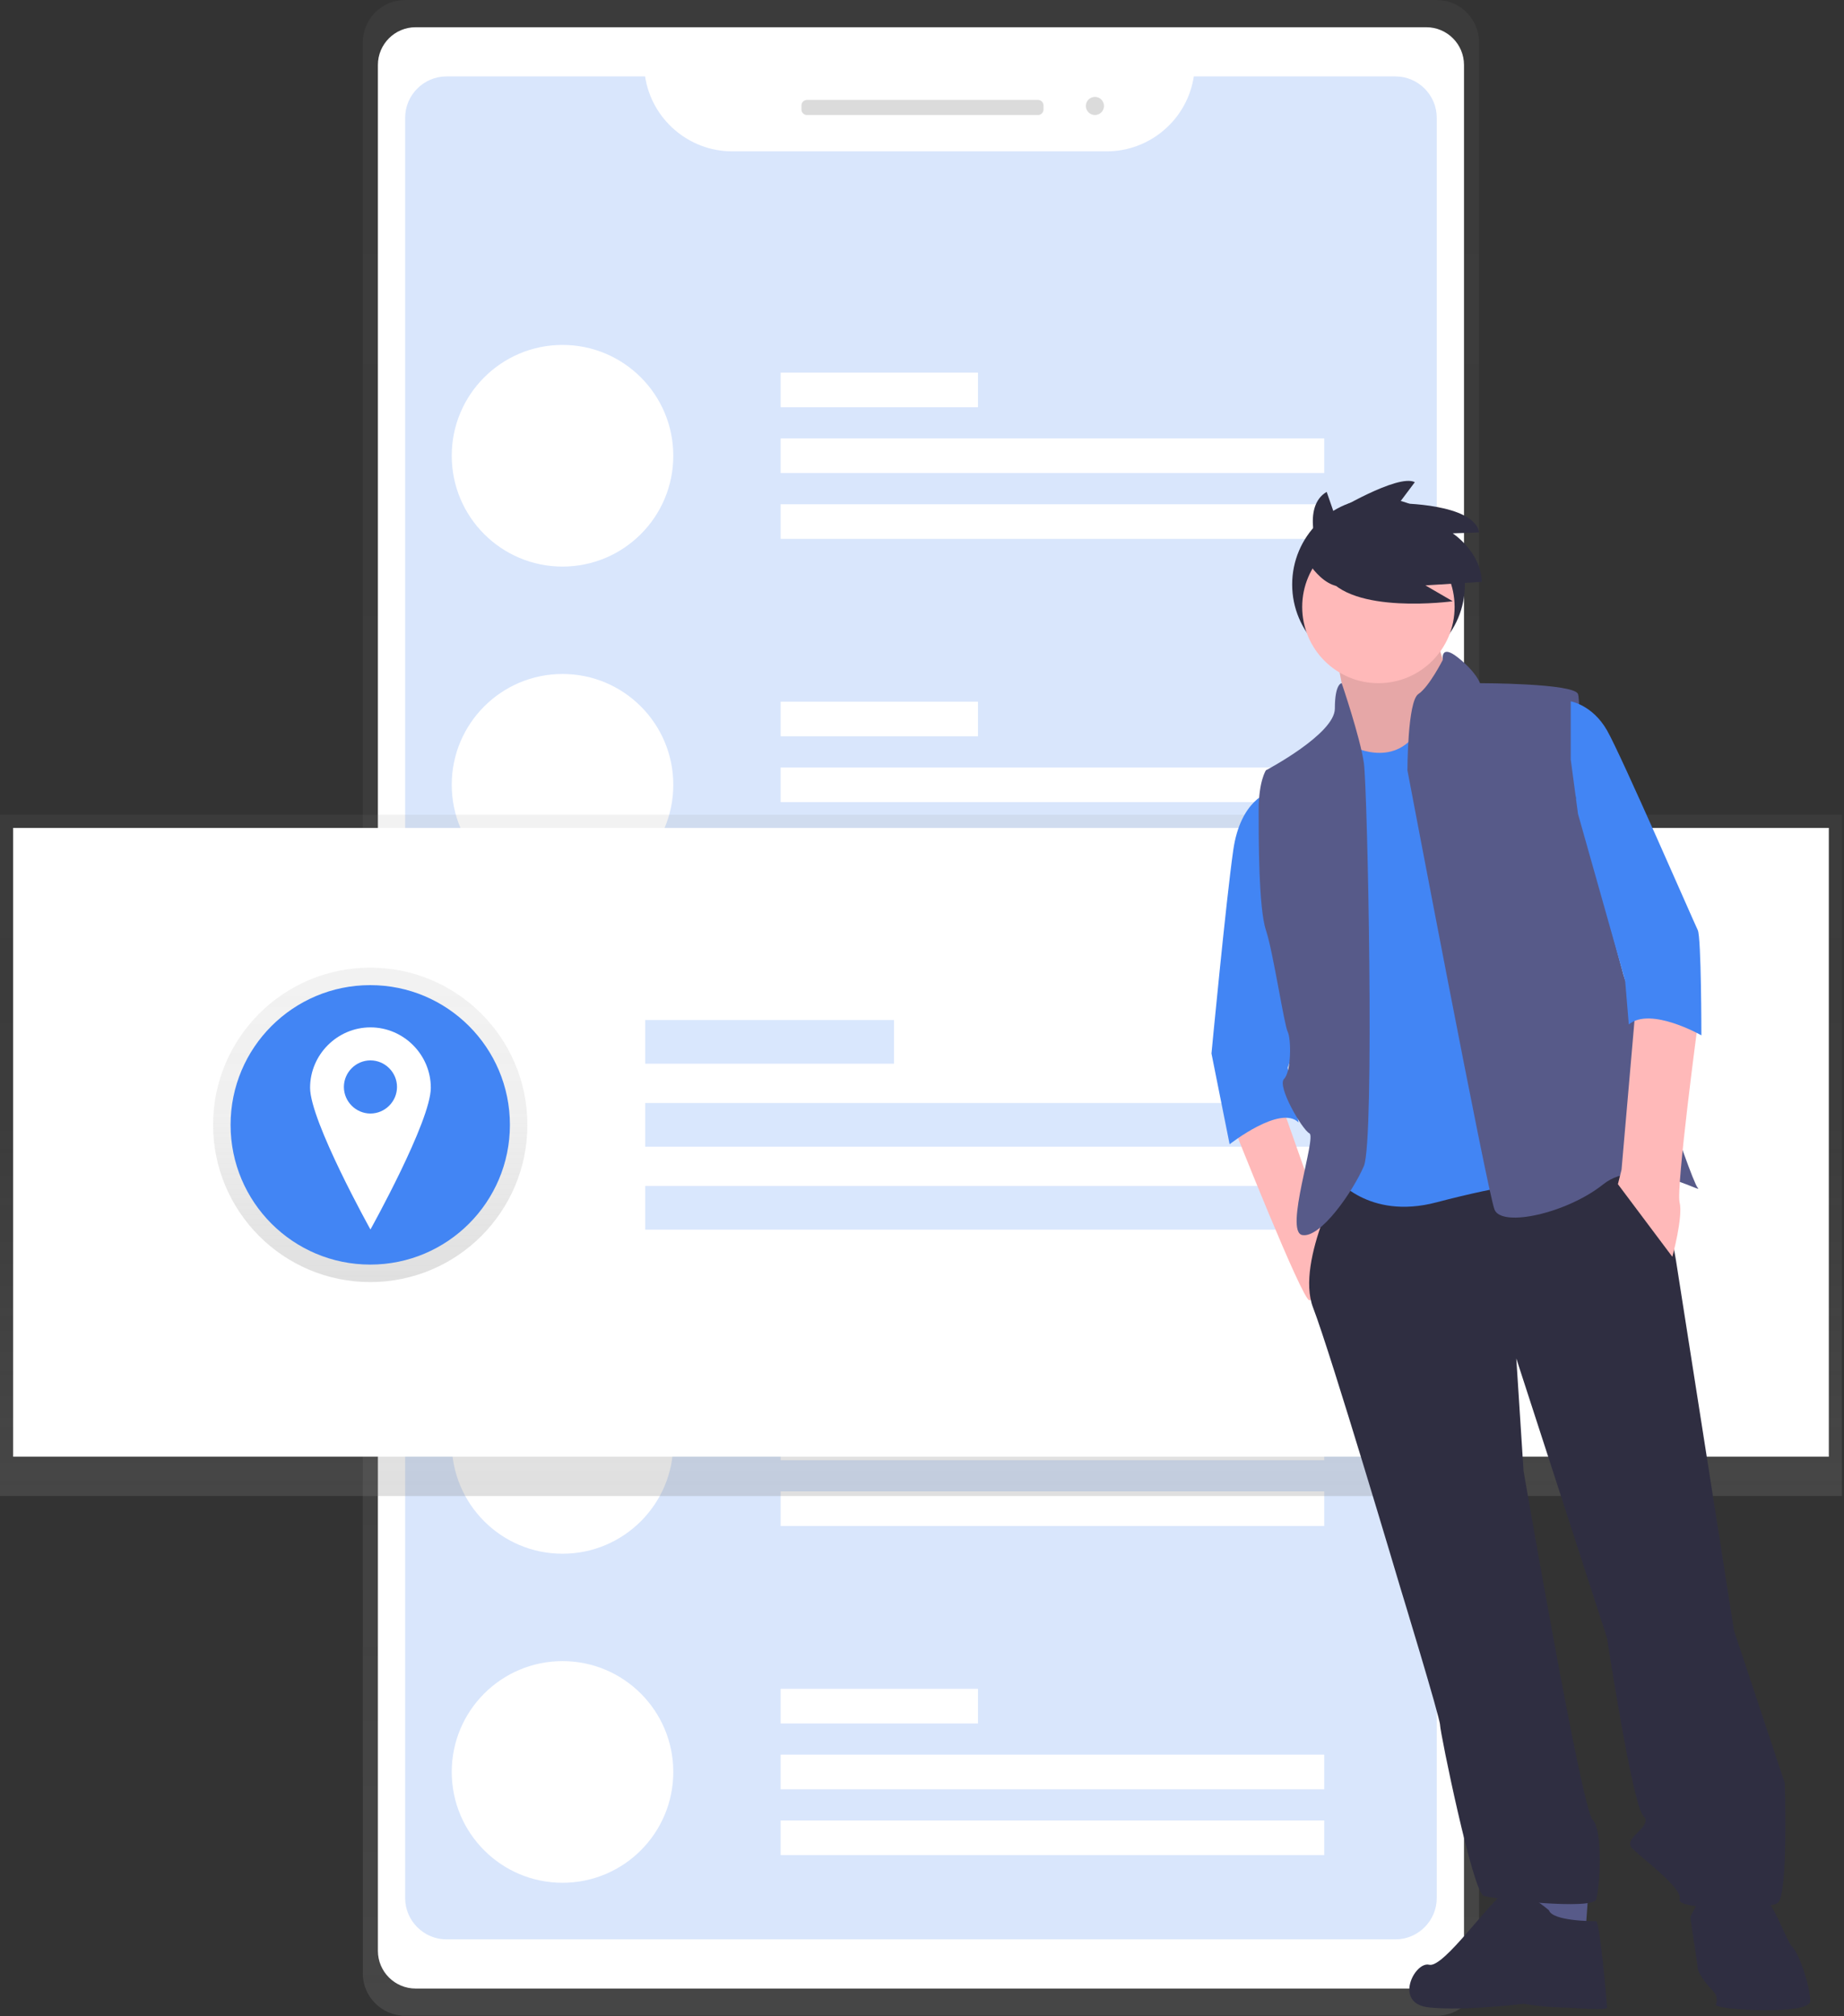 <?xml version="1.0" encoding="UTF-8" standalone="no"?>
<!DOCTYPE svg PUBLIC "-//W3C//DTD SVG 1.1//EN" "http://www.w3.org/Graphics/SVG/1.1/DTD/svg11.dtd">
<svg width="100%" height="100%" viewBox="0 0 667 729" version="1.1" xmlns="http://www.w3.org/2000/svg" xmlns:xlink="http://www.w3.org/1999/xlink" xml:space="preserve" xmlns:serif="http://www.serif.com/" style="fill-rule:evenodd;clip-rule:evenodd;stroke-linejoin:round;stroke-miterlimit:2;">
    <rect x="0" y="0" width="667" height="729" fill="#333333" stroke="none"/>
    <path d="M535,15.34C535,6.874 528.126,0 519.66,0L146.57,0C138.104,0 131.23,6.874 131.23,15.34L131.23,713.47C131.23,721.936 138.104,728.81 146.57,728.81L519.66,728.81C528.126,728.81 535,721.936 535,713.47L535,15.34Z" style="fill:url(#_Linear1);"/>
    <path d="M529.55,23.49C529.55,15.962 523.438,9.85 515.91,9.85L150.33,9.85C142.802,9.85 136.69,15.962 136.69,23.49L136.69,705.33C136.69,712.858 142.802,718.97 150.33,718.97L515.91,718.97C523.438,718.97 529.55,712.858 529.55,705.33L529.55,23.49Z" style="fill:white;"/>
    <g transform="matrix(1,0,0,1,-266.88,-85.59)">
        <path d="M698.7,113.22C696.362,128.689 682.955,140.26 667.31,140.31L531.61,140.31C515.965,140.26 502.558,128.689 500.22,113.22L428.35,113.22C420.165,113.22 413.43,119.955 413.43,128.14L413.43,771.86C413.43,780.045 420.165,786.78 428.35,786.78L771.65,786.78C779.835,786.78 786.57,780.045 786.57,771.86L786.57,128.14C786.57,119.955 779.835,113.22 771.65,113.22L698.7,113.22Z" style="fill:rgb(66,133,244);fill-opacity:0.2;fill-rule:nonzero;"/>
    </g>
    <path d="M377.45,38.12C377.45,37.016 376.554,36.12 375.45,36.12L291.9,36.12C290.796,36.12 289.9,37.016 289.9,38.12L289.9,39.59C289.9,40.694 290.796,41.59 291.9,41.59L375.45,41.59C376.554,41.59 377.45,40.694 377.45,39.59L377.45,38.12Z" style="fill:rgb(219,219,219);"/>
    <circle cx="396.05" cy="38.31" r="3.28" style="fill:rgb(219,219,219);"/>
    <circle cx="203.47" cy="164.78" r="40.07" style="fill:white;"/>
    <rect x="282.37" y="134.72" width="71.38" height="12.52" style="fill:white;"/>
    <rect x="282.37" y="158.51" width="196.62" height="12.52" style="fill:white;"/>
    <rect x="282.37" y="182.31" width="196.62" height="12.52" style="fill:white;"/>
    <circle cx="203.47" cy="283.75" r="40.07" style="fill:white;"/>
    <rect x="282.37" y="253.69" width="71.38" height="12.52" style="fill:white;"/>
    <rect x="282.37" y="277.49" width="196.62" height="12.52" style="fill:white;"/>
    <rect x="282.37" y="301.28" width="196.62" height="12.52" style="fill:white;"/>
    <g transform="matrix(1,0,0,1,-42.898,0)">
        <circle cx="203.47" cy="402.72" r="40.07" style="fill:white;"/>
    </g>
    <rect x="282.37" y="372.66" width="71.38" height="12.52" style="fill:white;"/>
    <rect x="282.37" y="396.46" width="196.62" height="12.52" style="fill:white;"/>
    <rect x="282.37" y="420.25" width="196.62" height="12.52" style="fill:white;"/>
    <circle cx="203.47" cy="521.69" r="40.07" style="fill:white;"/>
    <rect x="282.37" y="491.63" width="71.38" height="12.52" style="fill:white;"/>
    <rect x="282.37" y="515.43" width="196.62" height="12.52" style="fill:white;"/>
    <rect x="282.37" y="539.22" width="196.62" height="12.52" style="fill:white;"/>
    <circle cx="203.47" cy="640.66" r="40.07" style="fill:white;"/>
    <rect x="282.37" y="610.61" width="71.38" height="12.52" style="fill:white;"/>
    <rect x="282.37" y="634.4" width="196.62" height="12.52" style="fill:white;"/>
    <rect x="282.37" y="658.19" width="196.62" height="12.52" style="fill:white;"/>
    <rect x="0" y="294.6" width="666.24" height="246.29" style="fill:url(#_Linear2);"/>
    <rect x="4.74" y="299.34" width="656.77" height="227.34" style="fill:white;"/>
    <g transform="matrix(1,0,0,1,-42.898,0)">
        <circle cx="176.82" cy="406.7" r="56.84" style="fill:url(#_Linear3);"/>
    </g>
    <g transform="matrix(1,0,0,1,-42.898,0)">
        <circle cx="176.82" cy="406.7" r="50.52" style="fill:rgb(66,133,244);"/>
    </g>
    <g opacity="0.2">
        <g transform="matrix(1,0,0,1,-42.898,0)">
            <rect x="276.28" y="368.8" width="89.99" height="15.79" style="fill:rgb(66,133,244);"/>
        </g>
        <g transform="matrix(1,0,0,1,-42.898,0)">
            <rect x="276.28" y="398.8" width="247.87" height="15.79" style="fill:rgb(66,133,244);"/>
        </g>
        <g transform="matrix(1,0,0,1,-42.898,0)">
            <rect x="276.28" y="428.8" width="247.87" height="15.79" style="fill:rgb(66,133,244);"/>
        </g>
    </g>
    <g transform="matrix(0.395,0,0,0.395,-132.261,254.869)">
        <path d="M674.07,295.15C643.744,295.15 618.79,320.104 618.79,350.43C618.79,380.96 674.07,480.15 674.07,480.15C674.07,480.15 729.35,381 729.35,350.43C729.35,320.104 704.396,295.15 674.07,295.15ZM674.07,374.01C660.728,374.01 649.75,363.032 649.75,349.69C649.75,336.348 660.728,325.37 674.07,325.37C687.412,325.37 698.39,336.348 698.39,349.69C698.385,363.028 687.408,374 674.07,374L674.07,374.01Z" style="fill:white;fill-rule:nonzero;"/>
    </g>
    <g transform="matrix(1,0,0,1,-119.502,-23.133)">
        <circle cx="618.136" cy="234.458" r="31.237" style="fill:rgb(47,46,65);"/>
    </g>
    <g transform="matrix(1,0,0,1,-301.502,-87.371)">
        <path d="M747.584,494.521C747.584,494.521 772.524,557.528 775.149,557.528C777.774,557.528 781.712,533.9 781.712,533.9L765.96,489.271L747.584,494.521Z" style="fill:rgb(255,185,185);fill-rule:nonzero;"/>
    </g>
    <g transform="matrix(1,0,0,1,-301.502,-87.371)">
        <path d="M784.337,322.566C784.337,322.566 790.9,350.132 788.275,355.382C785.65,360.633 793.526,368.509 793.526,368.509L811.903,368.509L825.029,347.506L827.654,338.318C827.654,338.318 819.778,317.316 821.091,314.691C822.404,312.065 784.337,322.566 784.337,322.566Z" style="fill:rgb(255,185,185);fill-rule:nonzero;"/>
    </g>
    <g transform="matrix(1,0,0,1,-301.502,-87.371)">
        <path d="M784.337,322.566C784.337,322.566 790.9,350.132 788.275,355.382C785.65,360.633 793.526,368.509 793.526,368.509L811.903,368.509L825.029,347.506L827.654,338.318C827.654,338.318 819.778,317.316 821.091,314.691C822.404,312.065 784.337,322.566 784.337,322.566Z" style="fill-opacity:0.1;fill-rule:nonzero;"/>
    </g>
    <g transform="matrix(1,0,0,1,-119.502,-23.133)">
        <path d="M675.845,704.624L675.845,719.063L692.909,723.001L694.222,704.624L675.845,704.624Z" style="fill:rgb(87,90,137);fill-rule:nonzero;"/>
    </g>
    <g transform="matrix(1,0,0,1,-301.502,-87.371)">
        <path d="M788.275,510.273C788.275,510.273 769.898,543.089 776.461,560.153C783.025,577.217 807.965,661.226 807.965,661.226C807.965,661.226 822.404,708.481 822.404,711.106C822.404,713.731 834.217,771.487 838.155,772.8C842.093,774.112 877.534,778.05 878.847,774.112C880.16,770.174 881.472,749.172 877.534,745.234C873.596,741.296 852.594,619.222 852.594,619.222L849.969,578.53L882.785,679.603C882.785,679.603 891.973,739.984 895.911,743.922C899.849,747.86 888.035,751.797 891.973,755.735C895.911,759.673 910.35,770.174 909.038,774.112C907.725,778.05 940.541,778.05 944.479,775.425C948.417,772.8 947.104,732.108 947.104,732.108L928.727,676.977L907.725,543.089C907.725,543.089 901.162,503.71 895.911,503.71C890.661,503.71 788.275,510.273 788.275,510.273Z" style="fill:rgb(47,46,65);fill-rule:nonzero;"/>
    </g>
    <g transform="matrix(1,0,0,1,-301.502,-87.371)">
        <path d="M861.783,778.05C861.783,778.05 851.282,768.862 846.031,771.487C840.781,774.112 823.716,799.052 818.466,797.74C813.215,796.427 805.339,811.866 818.466,813.179C831.592,814.491 852.594,811.866 852.594,811.866C856.937,812.588 861.321,813.027 865.721,813.179C870.971,813.179 882.785,814.491 882.785,813.179C882.785,811.866 880.16,781.988 878.847,781.988C877.534,781.988 863.095,781.988 861.783,778.05Z" style="fill:rgb(47,46,65);fill-rule:nonzero;"/>
    </g>
    <g transform="matrix(1,0,0,1,-301.502,-87.371)">
        <path d="M933.977,768.862C933.977,768.862 920.851,766.236 919.538,768.862C918.226,771.487 912.975,779.363 912.975,780.675C912.975,781.988 915.601,797.74 915.601,799.052C915.601,800.365 918.226,804.303 920.851,806.928C922.368,808.211 922.899,810.333 922.164,812.179C921.429,814.024 956.292,816.117 956.292,810.866C956.292,805.615 952.354,793.802 949.729,791.177C947.104,788.551 941.853,770.174 933.977,768.862Z" style="fill:rgb(47,46,65);fill-rule:nonzero;"/>
    </g>
    <g transform="matrix(1,0,0,1,-119.502,-23.133)">
        <circle cx="618.089" cy="242.577" r="27.565" style="fill:rgb(255,185,185);"/>
    </g>
    <g transform="matrix(1,0,0,1,-301.502,-87.371)">
        <path d="M789.588,356.695C789.588,356.695 805.339,365.883 814.528,351.444C823.716,337.005 852.594,380.322 852.594,380.322L860.47,514.211C860.47,514.211 846.031,515.523 821.091,522.087C796.151,528.65 784.337,512.898 784.337,512.898L783.025,436.765L785.65,401.324L781.712,372.446L784.337,355.382L789.588,356.695Z" style="fill:rgb(66,133,244);fill-rule:nonzero;"/>
    </g>
    <g transform="matrix(1,0,0,1,-301.502,-87.371)">
        <path d="M760.71,373.759C760.71,373.759 750.209,376.384 747.584,394.761C744.958,413.138 739.708,468.269 739.708,468.269L746.271,501.085C746.271,501.085 764.648,486.646 771.211,493.209L767.273,473.519L771.211,461.706L759.397,410.513L760.71,373.759Z" style="fill:rgb(66,133,244);fill-rule:nonzero;"/>
    </g>
    <g transform="matrix(1,0,0,1,-301.502,-87.371)">
        <path d="M786.817,334.38C786.817,334.38 784.337,334.38 784.337,343.569C784.337,352.757 759.397,365.883 759.397,365.883C759.397,365.883 756.772,369.821 756.772,380.322C756.772,390.823 756.772,415.763 759.397,423.639C762.023,431.515 765.96,457.768 767.273,460.393C768.586,463.018 768.586,474.832 765.96,477.457C763.335,480.082 772.524,495.834 775.149,497.147C777.774,498.459 765.96,532.588 772.524,533.9C779.087,535.213 790.9,518.149 794.838,508.96C798.776,499.772 796.151,372.447 794.838,363.258C793.526,354.07 786.817,334.38 786.817,334.38Z" style="fill:rgb(87,90,137);fill-rule:nonzero;"/>
    </g>
    <g transform="matrix(1,0,0,1,-301.502,-87.371)">
        <path d="M823.386,325.933C823.386,325.933 822.404,319.941 828.967,325.192C835.53,330.442 836.843,334.38 836.843,334.38C836.843,334.38 870.971,334.38 872.284,338.318C873.596,342.256 871.501,375.768 871.501,375.768L888.751,439.903C888.751,439.903 912.975,514.211 915.601,516.836C918.226,519.461 894.598,505.022 881.472,515.524C868.346,526.025 844.718,531.275 842.093,524.712C839.468,518.149 810.59,365.883 810.59,365.883C810.59,365.883 810.59,340.943 814.528,338.318C818.466,335.693 823.386,325.933 823.386,325.933Z" style="fill:rgb(87,90,137);fill-rule:nonzero;"/>
    </g>
    <g transform="matrix(1,0,0,1,-301.502,-87.371)">
        <path d="M893.286,449.892L888.035,510.273L886.723,515.524L906.412,541.776C906.412,541.776 910.35,527.337 909.037,522.087C907.725,516.836 915.601,457.768 915.601,457.768L893.286,449.892Z" style="fill:rgb(255,185,185);fill-rule:nonzero;"/>
    </g>
    <g transform="matrix(1,0,0,1,-301.502,-87.371)">
        <path d="M778.506,287.22C778.506,287.22 772.128,270.638 781.376,265.217L783.927,272.551C783.927,272.551 807.205,258.521 813.264,261.709L807.524,269.363C807.524,269.363 834.629,269.363 836.542,279.886L826.976,280.205C826.976,280.205 837.18,286.901 837.499,297.743L817.09,299.018L826.976,304.758C826.976,304.758 789.986,309.86 781.057,295.192L778.506,287.22Z" style="fill:rgb(47,46,65);fill-rule:nonzero;"/>
    </g>
    <g transform="matrix(1,0,0,1,-301.502,-87.371)">
        <path d="M772.982,287.875C772.982,287.875 780.332,302.575 790.132,298.9C799.932,295.225 790.132,281.75 790.132,281.75L783.599,278.484L772.982,287.875Z" style="fill:rgb(47,46,65);fill-rule:nonzero;"/>
    </g>
    <g transform="matrix(1,0,0,1,-301.502,-87.371)">
        <path d="M869.658,340.943C869.658,340.943 877.534,342.256 882.785,351.444C888.035,360.633 914.288,421.014 915.601,423.639C916.913,426.264 916.913,461.706 916.913,461.706C916.913,461.706 898.536,451.204 890.661,457.768L889.348,442.016L872.284,381.635L869.659,361.945L869.658,340.943Z" style="fill:rgb(66,133,244);fill-rule:nonzero;"/>
    </g>
    <defs>
        <linearGradient id="_Linear1" x1="0" y1="0" x2="1" y2="0" gradientUnits="userSpaceOnUse" gradientTransform="matrix(4.46274e-14,-728.82,728.82,4.46274e-14,333.13,728.81)"><stop offset="0" style="stop-color:rgb(128,128,128);stop-opacity:0.25"/><stop offset="0.54" style="stop-color:rgb(128,128,128);stop-opacity:0.12"/><stop offset="1" style="stop-color:rgb(128,128,128);stop-opacity:0.1"/></linearGradient>
        <linearGradient id="_Linear2" x1="0" y1="0" x2="1" y2="0" gradientUnits="userSpaceOnUse" gradientTransform="matrix(1.50809e-14,-246.29,246.29,1.50809e-14,333.12,540.89)"><stop offset="0" style="stop-color:rgb(128,128,128);stop-opacity:0.25"/><stop offset="0.54" style="stop-color:rgb(128,128,128);stop-opacity:0.12"/><stop offset="1" style="stop-color:rgb(128,128,128);stop-opacity:0.1"/></linearGradient>
        <linearGradient id="_Linear3" x1="0" y1="0" x2="1" y2="0" gradientUnits="userSpaceOnUse" gradientTransform="matrix(6.96028e-15,-113.67,113.67,6.96028e-15,176.82,463.53)"><stop offset="0" style="stop-color:rgb(128,128,128);stop-opacity:0.25"/><stop offset="0.54" style="stop-color:rgb(128,128,128);stop-opacity:0.12"/><stop offset="1" style="stop-color:rgb(128,128,128);stop-opacity:0.1"/></linearGradient>
    </defs>
</svg>

